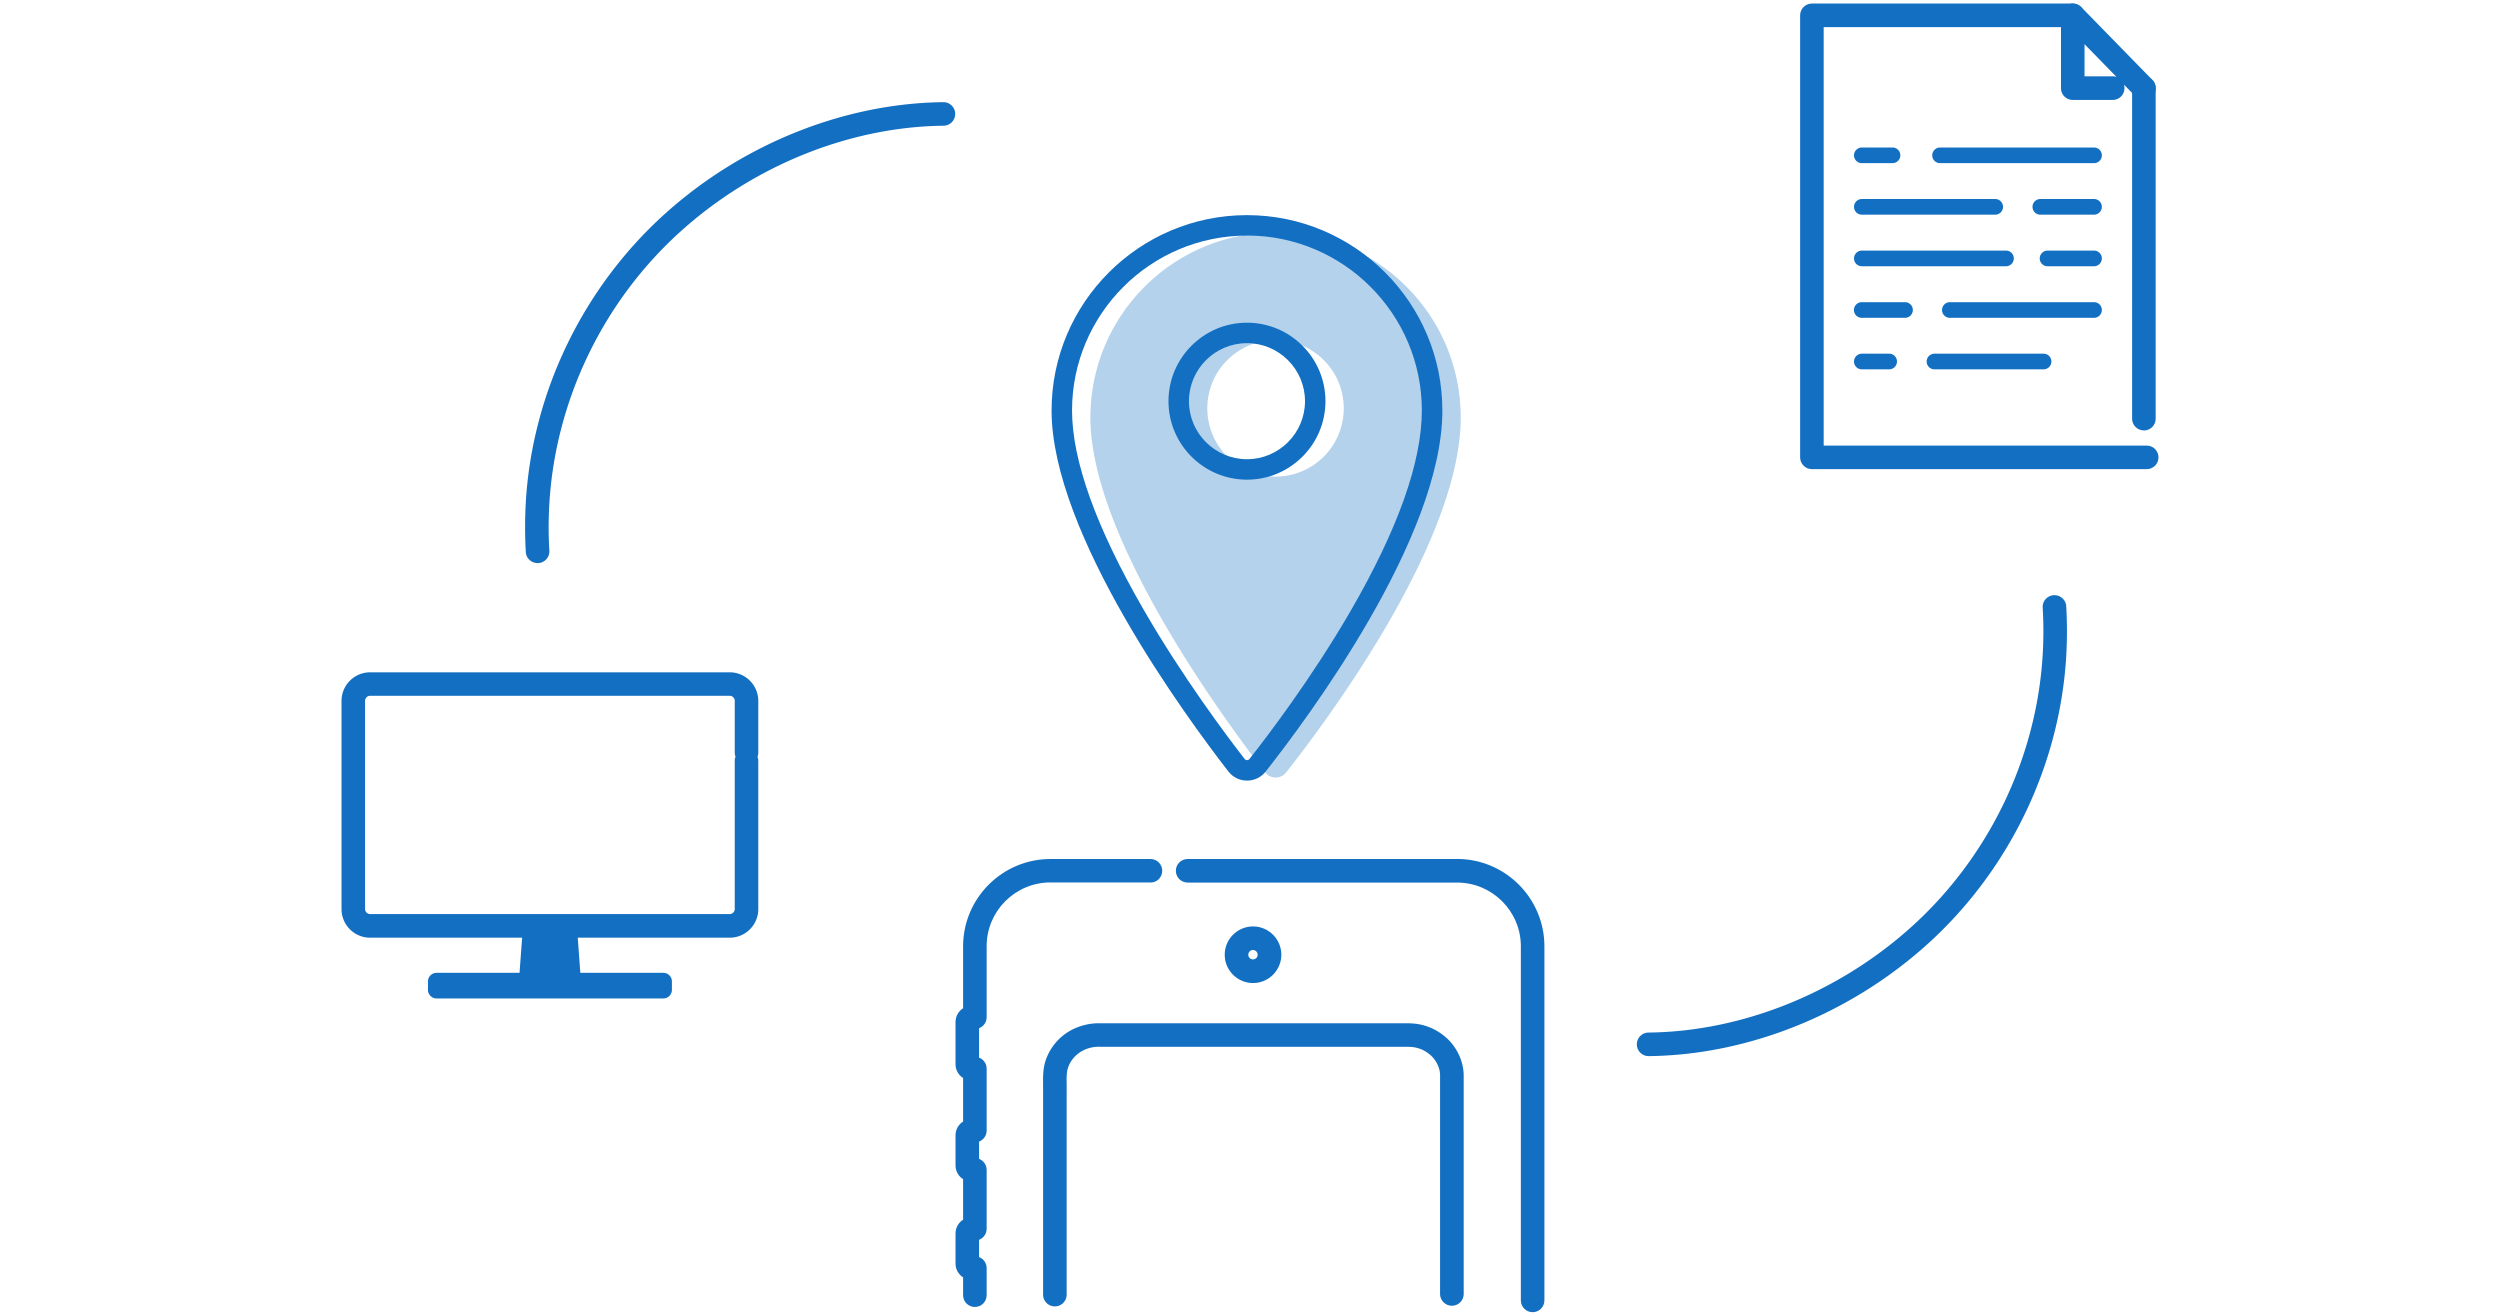 <svg id="_レイヤー_1" xmlns="http://www.w3.org/2000/svg" viewBox="0 0 380 200"><defs><style>.cls-2{fill:#136fc1}</style></defs><path d="M193.88 35.34c-15.54 0-28.14 12.6-28.14 28.14 0 18.37 20.62 46.26 26.56 53.92a2.02 2.02 0 0 0 3.19.01c5.96-7.55 26.54-34.99 26.54-53.93 0-15.54-12.6-28.14-28.14-28.14Zm0 37.1c-5.73 0-10.37-4.64-10.37-10.37s4.64-10.37 10.37-10.37 10.37 4.64 10.37 10.37-4.64 10.37-10.37 10.37Z" style="fill:#b4d2ec"/><path class="cls-2" d="M189.55 118.65h-.02c-1.11 0-2.13-.51-2.81-1.38-6.31-8.13-26.88-36.1-26.88-54.87 0-16.37 13.32-29.7 29.7-29.7s29.7 13.32 29.7 29.7c0 19.35-20.57 46.91-26.87 54.89-.68.87-1.71 1.36-2.81 1.36Zm-.01-82.84c-14.66 0-26.59 11.93-26.59 26.59 0 7.56 3.65 17.73 10.84 30.2 5.94 10.31 12.74 19.35 15.39 22.76.12.16.3.19.37.18.09 0 .25-.02.37-.18 2.65-3.35 9.44-12.26 15.38-22.51 7.18-12.4 10.82-22.65 10.82-30.46 0-14.66-11.93-26.59-26.59-26.59Zm0 37.1c-6.58 0-11.93-5.35-11.93-11.93s5.35-11.93 11.93-11.93 11.93 5.35 11.93 11.93-5.35 11.93-11.93 11.93Zm0-20.75c-4.86 0-8.82 3.96-8.82 8.82s3.96 8.82 8.82 8.82 8.82-3.96 8.82-8.82-3.96-8.82-8.82-8.82Zm-14.67 81.99c.99 0 1.79-.8 1.79-1.79s-.8-1.79-1.79-1.79h-15.2c-7.32 0-13.28 5.96-13.28 13.28v9.4c-.69.44-1.15 1.21-1.15 2.09v6.43c0 .88.46 1.65 1.15 2.09v6.61c-.69.44-1.15 1.21-1.15 2.09v4.59c0 .88.46 1.65 1.15 2.09v6.15c-.69.44-1.15 1.21-1.15 2.09v4.59c0 .88.46 1.65 1.15 2.09v2.71c0 .99.8 1.79 1.79 1.79s1.79-.8 1.79-1.79v-4.12c0-.76-.48-1.41-1.15-1.67v-2.63c.67-.26 1.15-.91 1.15-1.67v-8.96c0-.76-.48-1.41-1.15-1.67v-2.63c.67-.26 1.15-.91 1.15-1.67v-9.42c0-.76-.48-1.41-1.15-1.67v-4.47c.67-.26 1.15-.91 1.15-1.67v-10.8c0-5.35 4.35-9.69 9.7-9.69h15.2Zm46.6-3.58h-40.95c-.99 0-1.79.8-1.79 1.79s.8 1.79 1.79 1.79h40.95c5.35 0 9.7 4.35 9.7 9.69v53.82c0 .99.8 1.79 1.79 1.79s1.79-.8 1.79-1.79v-53.82c0-7.32-5.96-13.28-13.28-13.28Z"/><path class="cls-2" d="M194.76 145.12c0-2.37-1.93-4.3-4.3-4.3s-4.3 1.93-4.3 4.3 1.93 4.3 4.3 4.3 4.3-1.93 4.3-4.3Zm-5.02 0c0-.39.32-.72.71-.72s.71.32.71.72-.32.71-.71.71-.71-.32-.71-.71Zm30.77 13.29a8.6 8.6 0 0 0-4.65-2.69c-.87-.18-1.71-.19-2.54-.18h-45.94c-1.83-.07-3.66.43-5.16 1.4a8.21 8.21 0 0 0-3.27 4.21c-.43 1.28-.41 2.53-.4 3.63v32c0 .99.8 1.79 1.79 1.79s1.79-.8 1.79-1.79v-30.9c.01-.38 0-.76 0-1.15-.01-.9-.02-1.75.21-2.44.32-.96.98-1.79 1.84-2.36.89-.58 1.98-.87 3.08-.82h46.07c.68 0 1.27 0 1.8.11 1.04.21 2 .77 2.68 1.53.68.79 1.07 1.75 1.08 2.65v33.28c.01.99.81 1.79 1.8 1.79s1.79-.8 1.79-1.79v-33.31c-.04-1.77-.74-3.53-1.98-4.97Zm-119.69-10.54H88.21l-.51-6.97-8.21-.11-.52 7.08H66.36c-.72 0-1.31.59-1.31 1.31v1.28c0 .72.59 1.31 1.31 1.31h34.46c.72 0 1.31-.59 1.31-1.31v-1.28c0-.72-.59-1.31-1.31-1.31Z"/><path class="cls-2" d="M110.91 142.53H56.26c-2.4 0-4.35-1.95-4.35-4.35v-31.64c0-2.4 1.95-4.35 4.35-4.35h54.65c2.4 0 4.35 1.95 4.35 4.35v7.85c0 .23-.04.44-.12.64.08.2.12.42.12.64v22.51c0 2.4-1.95 4.35-4.35 4.35Zm-54.65-36.77a.77.77 0 0 0-.77.77v31.64c0 .42.34.77.77.77h54.65c.42 0 .77-.34.77-.77v-22.51c0-.23.04-.44.12-.64-.08-.2-.12-.42-.12-.64v-7.85a.77.77 0 0 0-.77-.77H56.26Zm254.36-49.62h-16.58c-.66 0-1.19-.53-1.19-1.19s.54-1.19 1.19-1.19h16.58c.66 0 1.19.53 1.19 1.19s-.54 1.19-1.19 1.19Zm-23.47 0H283c-.66 0-1.19-.53-1.19-1.19s.54-1.19 1.19-1.19h4.15c.66 0 1.19.53 1.19 1.19s-.54 1.19-1.19 1.19Zm31.14-7.83h-21.91c-.66 0-1.19-.53-1.19-1.19s.54-1.19 1.19-1.19h21.91c.66 0 1.19.53 1.19 1.19s-.54 1.19-1.19 1.19Zm-28.73 0h-6.57c-.66 0-1.19-.53-1.19-1.19s.54-1.19 1.19-1.19h6.57c.66 0 1.19.53 1.19 1.19s-.54 1.19-1.19 1.19Zm28.73-7.84h-7.06c-.66 0-1.19-.53-1.19-1.19s.54-1.19 1.19-1.19h7.06c.66 0 1.19.53 1.19 1.19s-.54 1.19-1.19 1.19Zm-13.38 0H283c-.66 0-1.19-.53-1.19-1.19s.54-1.19 1.19-1.19h21.91c.66 0 1.19.53 1.19 1.19s-.54 1.19-1.19 1.19Zm13.38-7.84h-8.16c-.66 0-1.19-.53-1.19-1.19s.54-1.19 1.19-1.19h8.16c.66 0 1.19.53 1.19 1.19s-.54 1.19-1.19 1.19Zm-15.02 0H283c-.66 0-1.19-.53-1.19-1.19s.54-1.19 1.19-1.19h20.27c.66 0 1.19.53 1.19 1.19s-.54 1.19-1.19 1.19Zm15.02-7.83h-23.4c-.66 0-1.19-.53-1.19-1.19s.54-1.19 1.19-1.19h23.4c.66 0 1.19.53 1.19 1.19s-.54 1.19-1.19 1.19Zm-30.63 0H283c-.66 0-1.19-.53-1.19-1.19s.54-1.19 1.19-1.19h4.66c.66 0 1.19.53 1.19 1.19s-.54 1.19-1.19 1.19Zm38.21 40.62c-.99 0-1.79-.8-1.79-1.79V13.4c0-.99.8-1.79 1.79-1.79s1.79.8 1.79 1.79v50.24c0 .99-.8 1.79-1.79 1.79Z"/><path class="cls-2" d="M326.3 71.31h-50.89c-.99 0-1.79-.8-1.79-1.79V2.33c0-.99.8-1.79 1.79-1.79h39.65c.99 0 1.79.8 1.79 1.79s-.8 1.79-1.79 1.79H277.2v63.61h49.1c.99 0 1.79.8 1.79 1.79s-.8 1.79-1.79 1.79Z"/><path class="cls-2" d="M325.87 15.19c-.47 0-.93-.18-1.28-.54l-1.75-1.79c.05.17.08.35.08.54 0 .99-.8 1.79-1.79 1.79h-6.07c-.99 0-1.79-.8-1.79-1.79V2.33c0-.73.44-1.38 1.12-1.66a1.81 1.81 0 0 1 1.96.41l10.81 11.07a1.789 1.789 0 0 1-1.28 3.04Zm-9.02-3.59h4.28c.2 0 .4.03.58.09l-4.86-4.97v4.88ZM250.6 160.53a1.79 1.79 0 0 1-.02-3.58c14.15-.16 28.65-5.96 39.76-15.89 11.88-10.61 19.22-25.76 20.15-41.57.14-2.36.14-4.76 0-7.13-.06-.99.7-1.84 1.69-1.89.98-.05 1.84.7 1.89 1.69.14 2.5.14 5.04 0 7.54-.98 16.74-8.76 32.79-21.34 44.03-11.75 10.5-27.1 16.63-42.11 16.8h-.02Zm-107.21-145a1.79 1.79 0 0 1 .02 3.58c-14.15.16-28.65 5.96-39.76 15.89C91.77 45.61 84.43 60.76 83.5 76.57c-.14 2.36-.14 4.76 0 7.13.06.99-.7 1.84-1.69 1.89-.98.05-1.84-.7-1.89-1.69-.14-2.5-.14-5.04 0-7.54.98-16.74 8.76-32.79 21.34-44.03 11.75-10.5 27.1-16.63 42.11-16.8h.02Z"/></svg>